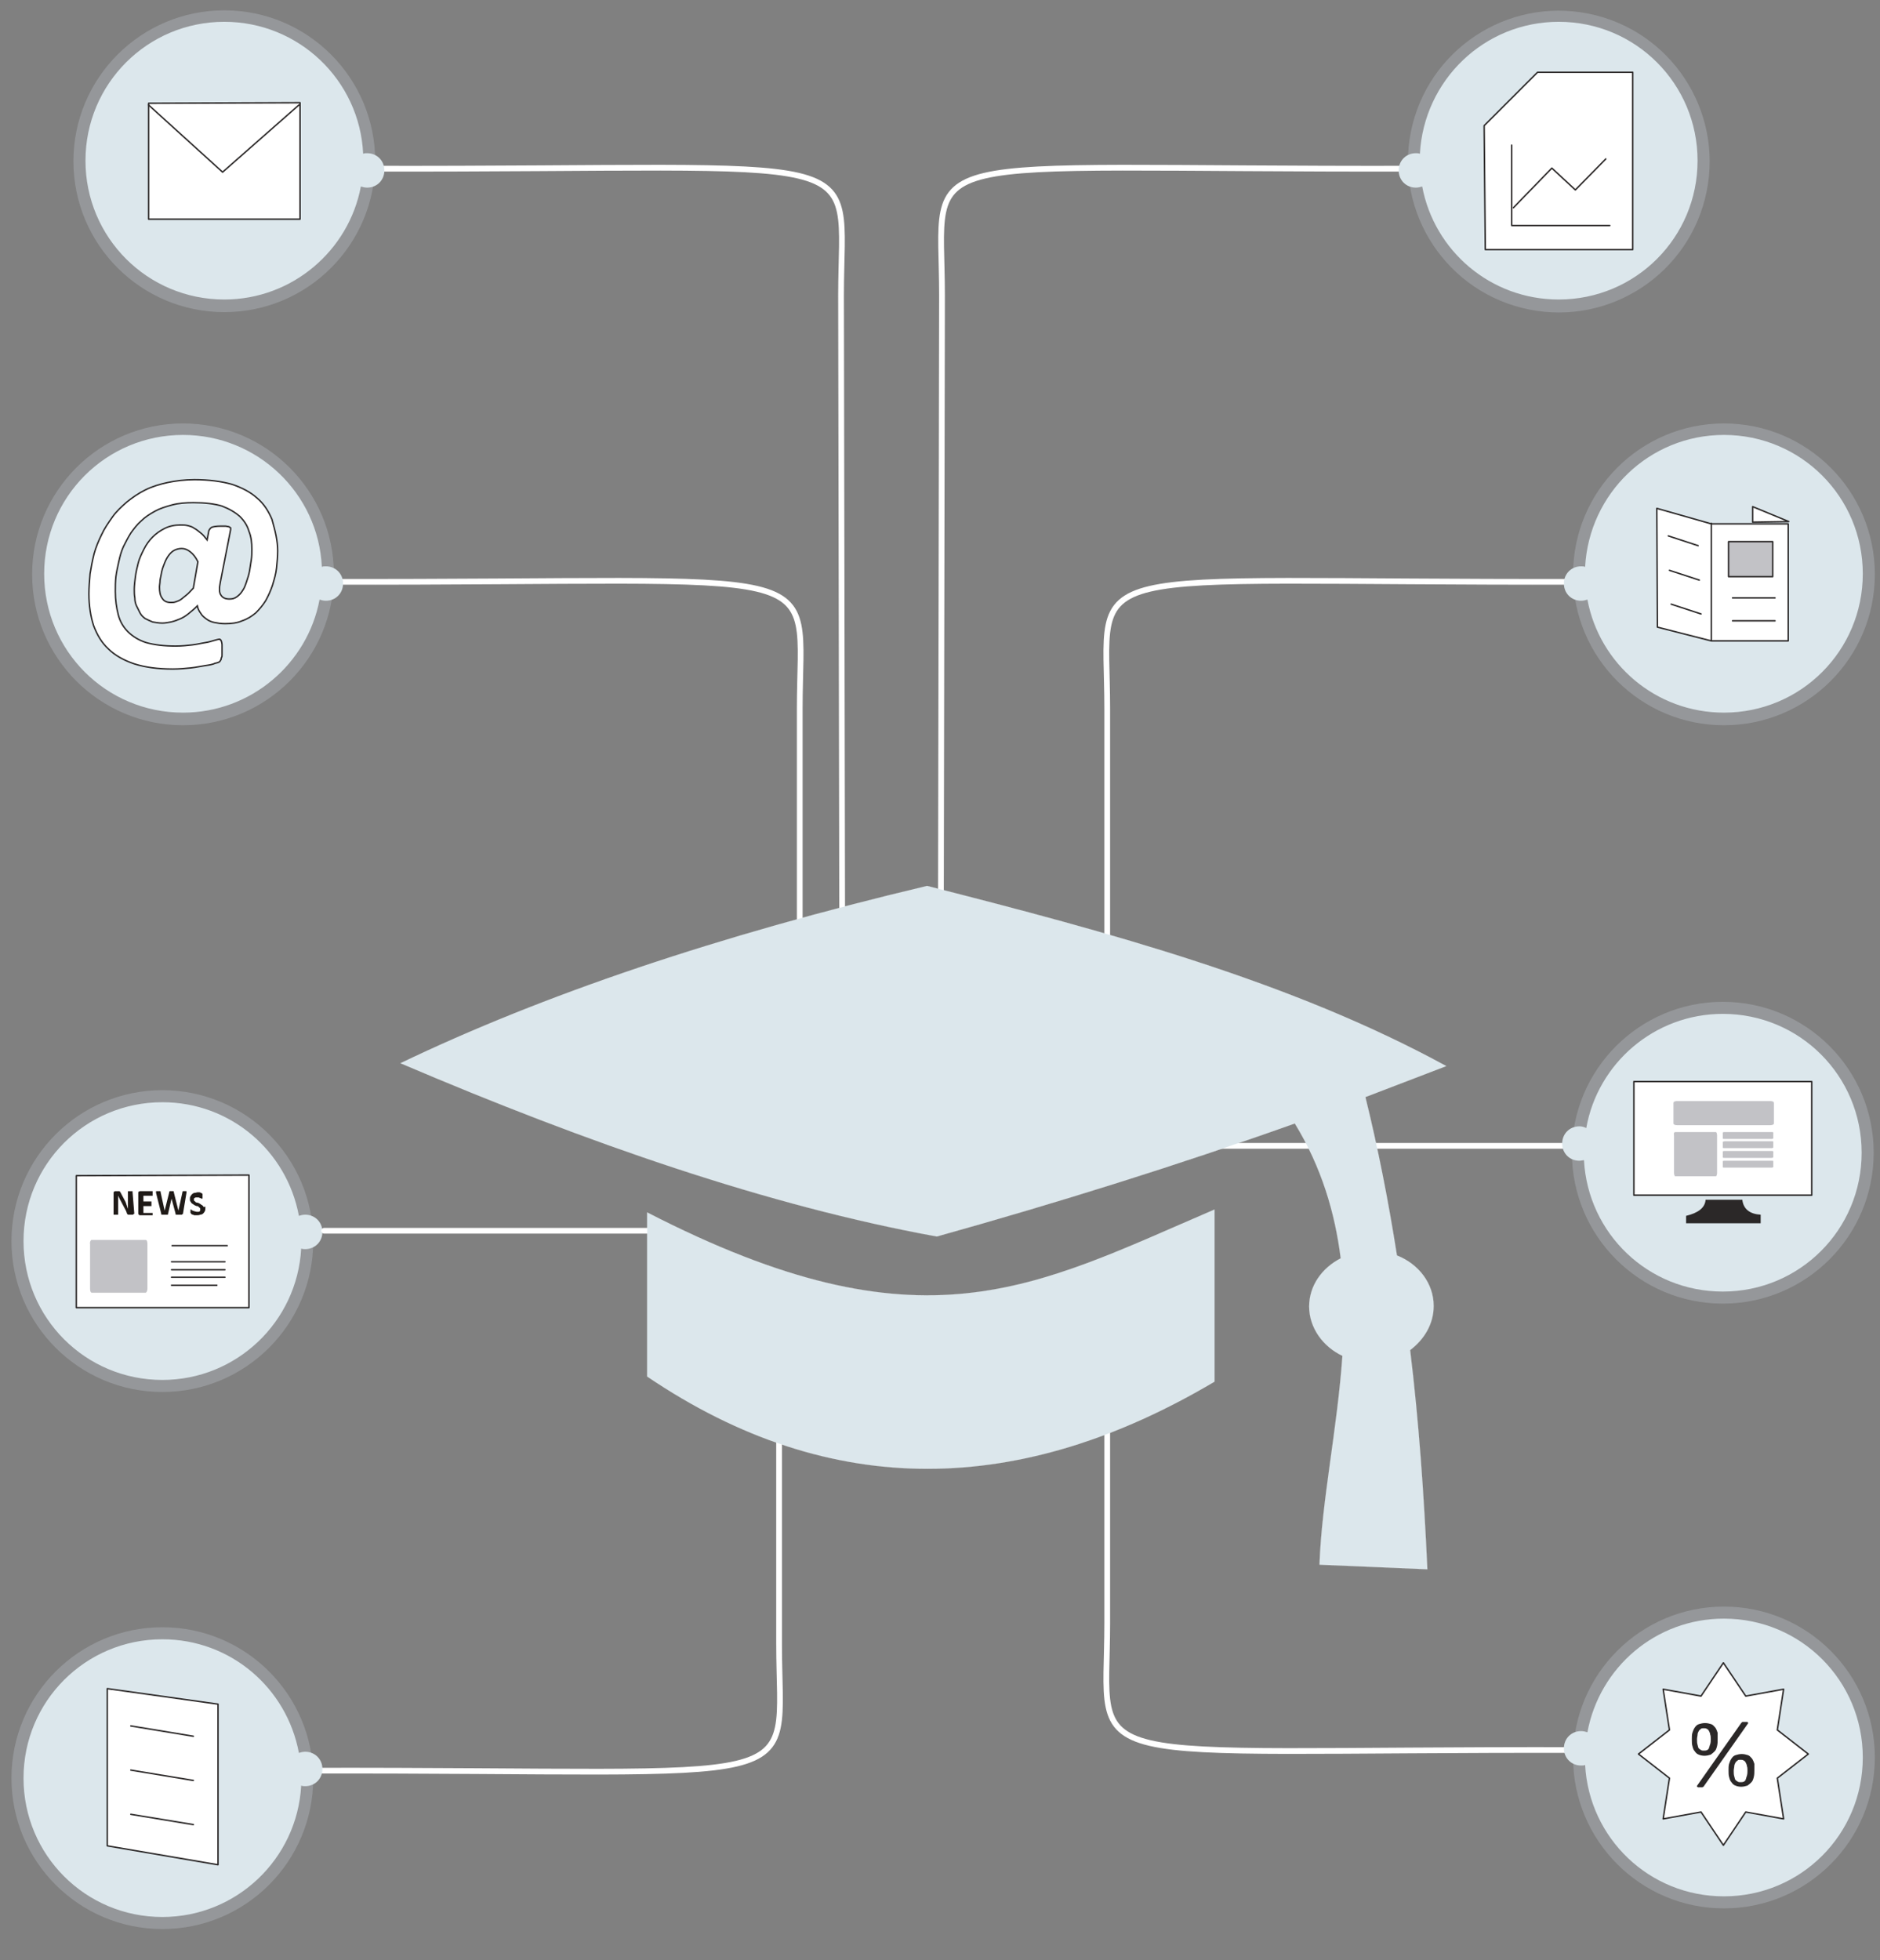 <?xml version="1.0" encoding="utf-8"?>
<!-- Generator: Adobe Illustrator 22.0.1, SVG Export Plug-In . SVG Version: 6.00 Build 0)  -->
<svg version="1.1"
	 id="Ebene_1" xmlns:corel-charset="http://product.corel.com/CGS/11/cddns/" xmlns:odm="http://product.corel.com/CGS/11/cddns/"
	 xmlns="http://www.w3.org/2000/svg" xmlns:xlink="http://www.w3.org/1999/xlink" x="0px" y="0px" viewBox="0 0 327.7 341.6"
	 style="enable-background:new 0 0 327.7 341.6;" xml:space="preserve">
<rect x="0" y="0" width="327.7" height="341.6" fill="#808080" stroke="none"/>
<style type="text/css">
	.st0{fill:#95979A;}
	.st1{fill:none;stroke:#FFFFFF;stroke-linecap:round;stroke-linejoin:round;}
	.st2{fill:#DCE7EC;}
	.st3{fill:#FFFFFF;stroke:#2B2828;stroke-width:0.25;stroke-linecap:round;stroke-linejoin:round;}
	.st4{fill:none;stroke:#2B2828;stroke-width:0.25;stroke-linecap:round;stroke-linejoin:round;}
	.st5{fill:#2B2828;stroke:#2B2828;stroke-width:3.000000e-03;}
	.st6{fill:#C2C2C6;}
	.st7{fill:#C2C2C6;stroke:#2B2828;stroke-width:0.25;stroke-linecap:round;stroke-linejoin:round;}
	.st8{fill:none;stroke:#2B2828;stroke-width:0.25;stroke-linecap:round;stroke-linejoin:round;}
	.st9{fill:none;stroke:#2B2828;stroke-width:0.25;stroke-linecap:round;stroke-linejoin:round;}
	.st10{fill:#FFFFFF;stroke:#2B2828;stroke-width:0.25;}
	.st11{fill:#2B2828;}
	.st12{fill:#1F1A17;}
	.st13{fill:#DCE7EC;stroke:#FFFFFF;stroke-width:1.388980e-02;stroke-linecap:round;stroke-linejoin:round;}
</style>
<g id="Ebene_x0020_1">
	<circle class="st0" cx="28.3" cy="216.3" r="26.3"/>
	<circle class="st0" cx="31.9" cy="100.1" r="26.3"/>
	<path class="st1" d="M57.2,101.4c89.8,0.2,82.2-4.3,82.2,22.1V167"/>
	<path class="st1" d="M275.2,101.4c-89.8,0.2-82.2-4.3-82.2,22.1V167"/>
	<circle class="st0" cx="300.5" cy="100.1" r="26.3"/>
	<path class="st1" d="M275.2,305c-89.8-0.2-82.2,4.3-82.2-22.1v-43.5"/>
	<circle class="st0" cx="300.5" cy="306.3" r="26.3"/>
	<path class="st1" d="M53.6,308.6c89.8-0.2,82.2,4.3,82.2-22.1V243"/>
	<circle class="st0" cx="28.3" cy="309.9" r="26.3"/>
	<path class="st1" d="M246.4,29.4c-89.8,0.2-82.2-4.3-82.2,22.1L164,162.3"/>
	
		<ellipse transform="matrix(0.198 -0.98 0.98 0.198 190.374 288.862)" class="st0" cx="271.7" cy="28.1" rx="26.3" ry="26.3"/>
	<path class="st1" d="M64.4,29.4c89.8,0.2,82.2-4.3,82.2,22.1l0.2,110.8"/>
	<circle class="st0" cx="39.1" cy="28.1" r="26.3"/>
	<path class="st2" d="M53.2,305.3c-0.4,0-0.8,0.1-1.1,0.2c-2.1-11.3-11.9-19.8-23.8-19.8c-13.4,0-24.2,10.8-24.2,24.2
		s10.8,24.2,24.2,24.2c12.9,0,23.5-10.1,24.2-22.9c0.2,0.1,0.5,0.1,0.7,0.1c1.7,0,3-1.3,3-3S54.9,305.3,53.2,305.3z"/>
	<path class="st2" d="M53.2,211.7c-0.4,0-0.8,0.1-1.1,0.2c-2.1-11.3-11.9-19.8-23.8-19.8c-13.4,0-24.2,10.8-24.2,24.2
		s10.8,24.2,24.2,24.2c12.9,0,23.5-10.1,24.2-22.9c0.2,0.1,0.5,0.1,0.7,0.1c1.7,0,3-1.3,3-3S54.9,211.7,53.2,211.7z"/>
	<circle class="st0" cx="300.3" cy="200.9" r="26.3"/>
	<path class="st2" d="M300.5,282.1c-11.9,0-21.7,8.5-23.8,19.8c-0.3-0.1-0.7-0.2-1.1-0.2c-1.7,0-3,1.3-3,3s1.3,3,3,3
		c0.3,0,0.5,0,0.7-0.1c0.7,12.8,11.2,22.9,24.2,22.9c13.4,0,24.2-10.8,24.2-24.2S313.9,282.1,300.5,282.1z"/>
	<path class="st2" d="M300.5,75.8c-13,0-23.5,10.2-24.2,23c-0.2-0.1-0.5-0.1-0.7-0.1c-1.7,0-3,1.3-3,3s1.3,3,3,3
		c0.4,0,0.8-0.1,1.1-0.2c2.1,11.2,11.9,19.7,23.8,19.7c13.4,0,24.2-10.8,24.2-24.2S313.9,75.8,300.5,75.8z"/>
	<path class="st2" d="M271.7,3.8c-13,0-23.5,10.2-24.2,23c-0.2-0.1-0.5-0.1-0.7-0.1c-1.7,0-3,1.3-3,3s1.3,3,3,3
		c0.4,0,0.8-0.1,1.1-0.2c2.1,11.2,11.9,19.7,23.8,19.7c13.4,0,24.2-10.8,24.2-24.2C295.9,14.6,285.1,3.8,271.7,3.8z"/>
	<path class="st2" d="M64,26.7c-0.3,0-0.5,0-0.7,0.1c-0.6-12.8-11.2-23-24.2-23C25.7,3.8,14.9,14.6,14.9,28
		c0,13.4,10.8,24.2,24.2,24.2c11.8,0,21.7-8.5,23.8-19.7c0.3,0.1,0.7,0.2,1.1,0.2c1.7,0,3-1.3,3-3S65.7,26.7,64,26.7z"/>
	<path class="st2" d="M56.8,98.7c-0.3,0-0.5,0-0.7,0.1c-0.6-12.8-11.2-23-24.2-23C18.5,75.8,7.7,86.6,7.7,100s10.8,24.2,24.2,24.2
		c11.8,0,21.7-8.5,23.8-19.7c0.3,0.1,0.7,0.2,1.1,0.2c1.7,0,3-1.3,3-3S58.5,98.7,56.8,98.7z"/>
	<path class="st1" d="M56.5,214.5H115"/>
	<path class="st1" d="M170.7,199.7h102.4"/>
	<g>
		<path class="st3" d="M25.9,18v20.2h26.4V17.9L25.9,18L25.9,18z"/>
		<path class="st4" d="M25.9,18.3L38.8,30l13.3-11.7"/>
	</g>
	<path class="st2" d="M300.3,176.7c-11.9,0-21.8,8.6-23.8,19.9c-0.4-0.2-0.8-0.3-1.2-0.3c-1.7,0-3,1.3-3,3s1.3,3,3,3
		c0.3,0,0.6-0.1,0.8-0.1c0.7,12.8,11.2,22.9,24.2,22.9c13.4,0,24.2-10.8,24.2-24.2S313.7,176.7,300.3,176.7z"/>
	<g>
		<rect x="284.8" y="188.5" class="st3" width="31" height="19.8"/>
		<path class="st5" d="M297.3,209.1c-0.1,1.4-1.3,2.3-3.4,2.8v1.3h13v-1.5c-1.8-0.1-3-0.9-3.2-2.6H297.3L297.3,209.1z"/>
		<path class="st6" d="M292.3,191.9h16.3c0.3,0,0.6,0.1,0.6,0.3v3.6c0,0.2-0.3,0.3-0.6,0.3h-16.3c-0.3,0-0.6-0.1-0.6-0.3v-3.6
			C291.7,192,292,191.9,292.3,191.9z"/>
		<path class="st6" d="M292,197.3h7.1c0.1,0,0.2,0.3,0.2,0.6v6.5c0,0.3-0.1,0.6-0.2,0.6H292c-0.1,0-0.2-0.3-0.2-0.6v-6.5
			C291.7,197.6,291.8,197.3,292,197.3z"/>
		<path class="st6" d="M300.6,197.3h8.2c0.2,0,0.3,0,0.3,0.1v1c0,0-0.1,0.1-0.3,0.1h-8.2c-0.2,0-0.3,0-0.3-0.1v-1
			C300.3,197.3,300.5,197.3,300.6,197.3z"/>
		<path class="st6" d="M300.6,198.9h8.2c0.2,0,0.3,0,0.3,0.1v1c0,0-0.1,0.1-0.3,0.1h-8.2c-0.2,0-0.3,0-0.3-0.1v-1
			C300.3,199,300.5,198.9,300.6,198.9z"/>
		<path class="st6" d="M300.6,200.6h8.2c0.2,0,0.3,0,0.3,0.1v1c0,0-0.1,0.1-0.3,0.1h-8.2c-0.2,0-0.3,0-0.3-0.1v-1
			C300.3,200.6,300.5,200.6,300.6,200.6z"/>
		<path class="st6" d="M300.6,202.3h8.2c0.2,0,0.3,0,0.3,0.1v1c0,0-0.1,0.1-0.3,0.1h-8.2c-0.2,0-0.3,0-0.3-0.1v-1
			C300.3,202.3,300.5,202.3,300.6,202.3z"/>
	</g>
	<g>
		<path class="st3" d="M288.8,88.6l9.5,2.7h13.4v20.4h-13.4l-9.4-2.4L288.8,88.6L288.8,88.6z"/>
		<path class="st3" d="M311.8,90.9l-6.3-2.6V91L311.8,90.9L311.8,90.9z"/>
		<rect x="301.3" y="94.4" class="st7" width="7.7" height="6.1"/>
		<path class="st8" d="M302,104.2h7.4"/>
		<path class="st8" d="M302,108.2h7.4"/>
		<path class="st8" d="M290.8,93.4l5.2,1.7"/>
		<path class="st8" d="M291,99.4l5.2,1.7"/>
		<path class="st8" d="M291.3,105.3l5.2,1.7"/>
		<path class="st8" d="M298.3,91.2v20.4"/>
	</g>
	<g>
		<path class="st3" d="M258.9,43.5h25.7V12.6H268l-9.3,9.3L258.9,43.5L258.9,43.5z"/>
		<path class="st8" d="M263.5,25.3v14h17.1"/>
		<path class="st8" d="M279.9,27.7l-5.3,5.4l-4.1-3.8l-6.7,6.9"/>
	</g>
	<g>
		<path class="st3" d="M18.7,294.3v27.4l19.3,3.3v-28L18.7,294.3L18.7,294.3z"/>
		<path class="st9" d="M22.8,300.8l10.9,1.8"/>
		<path class="st9" d="M22.8,308.5l10.9,1.8"/>
		<path class="st9" d="M22.8,316.2l10.9,1.8"/>
	</g>
	<path class="st10" d="M48.4,96c0,1-0.1,2-0.2,3c-0.1,1-0.4,2-0.7,3c-0.3,0.9-0.7,1.8-1.2,2.7c-0.5,0.8-1.1,1.5-1.7,2.1
		c-0.7,0.6-1.5,1.1-2.4,1.4c-0.9,0.4-1.9,0.5-3,0.5c-0.7,0-1.3-0.1-1.8-0.2s-1-0.3-1.4-0.6c-0.4-0.3-0.8-0.6-1-1
		c-0.3-0.4-0.5-0.8-0.6-1.3c-0.5,0.5-1.1,1-1.6,1.4s-1,0.7-1.5,0.9c-0.5,0.2-1,0.4-1.5,0.5s-1,0.2-1.5,0.2c-0.6,0-1.2-0.1-1.7-0.2
		c-0.5-0.2-0.9-0.4-1.3-0.6c-0.4-0.3-0.7-0.6-0.9-1c-0.2-0.4-0.4-0.8-0.6-1.2c-0.2-0.4-0.3-0.9-0.3-1.4c-0.1-0.5-0.1-1-0.1-1.5
		c0-0.6,0.1-1.4,0.2-2.2c0.1-0.8,0.3-1.6,0.5-2.4s0.6-1.6,1-2.4s0.9-1.5,1.5-2.1s1.3-1.1,2.1-1.5c0.8-0.4,1.7-0.6,2.7-0.6
		c0.5,0,0.9,0,1.3,0.1c0.4,0.1,0.8,0.2,1.2,0.5c0.4,0.2,0.7,0.5,1.1,0.8c0.4,0.3,0.7,0.7,1.1,1.2l0.3-1.6c0.1-0.2,0.2-0.4,0.5-0.6
		c0.3-0.1,0.8-0.2,1.5-0.2c0.4,0,0.7,0,0.9,0s0.4,0.1,0.6,0.1c0.1,0.1,0.2,0.1,0.3,0.2c0,0.1,0,0.2,0,0.3l-1.8,9.2
		c-0.2,1-0.2,1.8,0.1,2.2c0.3,0.5,0.8,0.7,1.5,0.7c0.5,0,0.9-0.1,1.3-0.4c0.4-0.3,0.7-0.6,1-1.1c0.3-0.4,0.5-1,0.7-1.6
		s0.4-1.2,0.5-1.8c0.1-0.6,0.2-1.3,0.3-1.9s0.1-1.3,0.1-1.9c0-1.1-0.1-2.1-0.5-3.1c-0.3-1-0.8-1.8-1.6-2.6c-0.8-0.7-1.8-1.3-3.1-1.8
		c-1.3-0.4-3-0.6-5-0.6c-1.3,0-2.6,0.1-3.7,0.4s-2.1,0.6-3,1.1s-1.7,1-2.4,1.7c-0.7,0.6-1.3,1.4-1.8,2.1c-0.5,0.8-0.9,1.6-1.3,2.4
		c-0.4,0.9-0.6,1.7-0.8,2.6c-0.2,0.9-0.4,1.8-0.5,2.6c-0.1,0.9-0.1,1.7-0.1,2.6c0,1.5,0.2,2.8,0.5,4s0.9,2.2,1.7,3
		c0.8,0.8,1.9,1.5,3.2,1.9c1.4,0.4,3.1,0.6,5.1,0.6c1.1,0,2-0.1,2.9-0.2c0.9-0.1,1.6-0.3,2.3-0.4s1.2-0.3,1.6-0.4
		c0.4-0.1,0.7-0.2,0.8-0.2s0.2,0,0.2,0.1c0.1,0,0.1,0.1,0.2,0.3c0,0.1,0.1,0.3,0.1,0.6c0,0.2,0,0.5,0,0.9c0,0.3,0,0.6,0,0.8
		c0,0.2,0,0.4-0.1,0.5c0,0.1-0.1,0.3-0.1,0.4c-0.1,0.1-0.1,0.2-0.2,0.3c-0.1,0.1-0.3,0.2-0.8,0.3c-0.4,0.2-1,0.3-1.7,0.4
		s-1.6,0.3-2.5,0.4c-1,0.1-2,0.2-3.2,0.2c-2.6,0-4.8-0.3-6.7-0.9c-1.8-0.6-3.4-1.5-4.5-2.6c-1.2-1.1-2-2.5-2.6-4.1
		c-0.5-1.6-0.8-3.4-0.8-5.5c0-1.1,0.1-2.3,0.2-3.5c0.2-1.2,0.4-2.3,0.7-3.5c0.3-1.1,0.8-2.3,1.3-3.3c0.5-1.1,1.2-2.1,1.9-3.1
		c0.7-1,1.6-1.8,2.5-2.6c1-0.8,2-1.5,3.2-2.1s2.5-1,3.9-1.3s3-0.5,4.7-0.5c2.5,0,4.7,0.3,6.5,0.8c1.8,0.6,3.3,1.4,4.4,2.4
		c1.2,1,2,2.3,2.6,3.7C48,92.6,48.4,94.3,48.4,96L48.4,96z M34.5,97.9c-0.4-0.8-0.8-1.3-1.3-1.7c-0.5-0.4-1-0.6-1.5-0.6
		s-0.9,0.1-1.3,0.3c-0.4,0.2-0.7,0.5-1,0.9s-0.5,0.8-0.7,1.3s-0.4,1-0.5,1.5s-0.2,1-0.3,1.5c0,0.5-0.1,0.9-0.1,1.2
		c0,0.8,0.1,1.5,0.5,2c0.3,0.5,0.8,0.7,1.5,0.7c0.3,0,0.5,0,0.8-0.1s0.6-0.2,0.9-0.4c0.3-0.2,0.6-0.5,1-0.8c0.4-0.3,0.7-0.7,1.2-1.2
		L34.5,97.9L34.5,97.9z"/>
	<g>
		<path class="st3" d="M300.4,289.8l3.9,5.8l6.6-1.2l-1.1,7.1l5.4,4.2l-5.4,4.2l1.1,7.1l-6.6-1.2l-3.9,5.8l-3.9-5.8l-6.6,1.2
			l1.1-7.1l-5.4-4.2l5.4-4.2l-1.1-7.1l6.6,1.2L300.4,289.8z"/>
		<path class="st11" d="M299.4,303.1c0,0.4,0,0.8-0.1,1.2c-0.1,0.4-0.2,0.7-0.4,0.9c-0.2,0.2-0.4,0.4-0.7,0.6
			c-0.3,0.1-0.7,0.2-1.1,0.2s-0.8-0.1-1-0.2c-0.3-0.1-0.5-0.3-0.7-0.6c-0.2-0.2-0.3-0.5-0.4-0.9c-0.1-0.3-0.1-0.7-0.1-1.2
			c0-0.4,0-0.8,0.1-1.1c0.1-0.3,0.2-0.6,0.4-0.9c0.2-0.3,0.4-0.5,0.7-0.6c0.3-0.1,0.7-0.2,1.1-0.2s0.8,0.1,1.1,0.2
			c0.3,0.1,0.5,0.4,0.7,0.6c0.2,0.3,0.3,0.6,0.4,0.9C299.4,302.4,299.4,302.7,299.4,303.1z M298.2,303.1c0-0.3,0-0.6-0.1-0.8
			c0-0.2-0.1-0.4-0.2-0.6s-0.2-0.3-0.4-0.4c-0.2-0.1-0.3-0.1-0.5-0.1s-0.4,0-0.5,0.1s-0.3,0.2-0.4,0.4c-0.1,0.2-0.2,0.4-0.2,0.6
			s-0.1,0.5-0.1,0.8c0,0.4,0,0.7,0.1,1s0.1,0.5,0.2,0.6s0.2,0.2,0.4,0.3c0.1,0.1,0.3,0.1,0.5,0.1s0.4,0,0.6-0.1
			c0.1-0.1,0.3-0.2,0.3-0.4c0.1-0.2,0.1-0.4,0.2-0.6C298.2,303.7,298.2,303.4,298.2,303.1L298.2,303.1z M305.8,308.5
			c0,0.4,0,0.8-0.1,1.2s-0.2,0.7-0.4,0.9c-0.2,0.2-0.4,0.4-0.7,0.6c-0.3,0.1-0.7,0.2-1.1,0.2s-0.8-0.1-1-0.2
			c-0.3-0.1-0.5-0.3-0.7-0.6c-0.2-0.2-0.3-0.5-0.4-0.9c-0.1-0.3-0.1-0.7-0.1-1.2c0-0.4,0-0.8,0.1-1.1c0.1-0.3,0.2-0.6,0.4-0.9
			c0.2-0.3,0.4-0.5,0.7-0.6c0.3-0.1,0.7-0.2,1.1-0.2s0.8,0.1,1.1,0.2c0.3,0.1,0.5,0.4,0.7,0.6c0.2,0.3,0.3,0.6,0.4,0.9
			C305.8,307.8,305.8,308.2,305.8,308.5L305.8,308.5z M304.6,308.6c0-0.3,0-0.6-0.1-0.8c0-0.2-0.1-0.4-0.2-0.6s-0.2-0.3-0.4-0.4
			c-0.2-0.1-0.3-0.1-0.5-0.1s-0.4,0-0.5,0.1s-0.3,0.2-0.4,0.4c-0.1,0.2-0.2,0.4-0.2,0.6s-0.1,0.5-0.1,0.8c0,0.4,0,0.7,0.1,1
			s0.1,0.5,0.2,0.6s0.2,0.2,0.4,0.3c0.1,0.1,0.3,0.1,0.5,0.1s0.4,0,0.6-0.1c0.1-0.1,0.3-0.2,0.3-0.4c0.1-0.2,0.1-0.4,0.2-0.6
			C304.6,309.1,304.6,308.9,304.6,308.6z M297,311.3c0,0.1-0.1,0.1-0.1,0.1s-0.1,0-0.1,0.1c-0.1,0-0.1,0-0.2,0s-0.2,0-0.3,0
			c-0.1,0-0.2,0-0.3,0c-0.1,0-0.1-0.1-0.2-0.1v-0.1c0-0.1,0-0.1,0.1-0.2l7.6-10.8l0.1-0.1l0.1-0.1c0.1,0,0.1,0,0.2,0s0.2,0,0.3,0
			c0.1,0,0.2,0,0.3,0c0.1,0,0.1,0,0.2,0.1v0.1c0,0.1,0,0.1-0.1,0.2L297,311.3L297,311.3z"/>
	</g>
	<g>
		<path class="st3" d="M13.3,204.9v23h30.1v-23.1L13.3,204.9z"/>
		<path class="st8" d="M30,217.1h9.6"/>
		<path class="st6" d="M15.9,216.1h9.5c0.2,0,0.3,0.3,0.3,0.7v7.8c0,0.4-0.2,0.7-0.3,0.7H16c-0.2,0-0.3-0.3-0.3-0.7v-7.8
			C15.6,216.4,15.9,216.1,15.9,216.1z"/>
		<path class="st8" d="M29.9,219.9h9.3"/>
		<path class="st8" d="M29.9,221.3h9.3"/>
		<path class="st8" d="M29.9,222.6h9.3"/>
		<path class="st8" d="M29.9,224h7.9"/>
		<path class="st12" d="M23.4,211.4v0.1c0,0,0,0.1-0.1,0.1c0,0-0.1,0-0.1,0.1H23h-0.4c-0.1,0-0.1,0-0.2,0s-0.1,0-0.2-0.1
			c0,0-0.1-0.1-0.1-0.2c0-0.1-0.1-0.2-0.1-0.3l-1-1.9c-0.1-0.1-0.1-0.2-0.2-0.4c-0.1-0.1-0.1-0.3-0.2-0.4l0,0c0,0.2,0,0.3,0,0.5
			s0,0.3,0,0.5v2.2c0,0,0,0,0,0.1c0,0,0,0-0.1,0h-0.1c0,0-0.1,0-0.2,0s-0.1,0-0.2,0h-0.1c0,0,0,0-0.1,0c0,0,0,0,0-0.1v-3.7
			c0-0.1,0-0.2,0.1-0.2c0.1-0.1,0.1-0.1,0.2-0.1h0.5c0.1,0,0.1,0,0.2,0s0.1,0,0.1,0.1l0.1,0.1c0,0.1,0.1,0.1,0.1,0.2l0.8,1.5
			c0,0.1,0.1,0.2,0.1,0.3s0.1,0.2,0.1,0.3s0.1,0.2,0.1,0.3s0.1,0.2,0.1,0.3l0,0c0-0.2,0-0.3,0-0.5s0-0.3,0-0.5v-2c0,0,0,0,0-0.1
			c0,0,0,0,0.1,0h0.1c0,0,0.1,0,0.2,0s0.1,0,0.2,0H23c0,0,0,0,0.1,0c0,0,0,0,0,0.1L23.4,211.4L23.4,211.4z"/>
		<path class="st12" d="M26.6,211.4c0,0.1,0,0.1,0,0.2v0.1c0,0,0,0,0,0.1c0,0,0,0-0.1,0h-2.1c-0.1,0-0.1,0-0.2-0.1
			c0,0-0.1-0.1-0.1-0.2v-3.6c0-0.1,0-0.2,0.1-0.2c0,0,0.1-0.1,0.2-0.1h2.1c0,0,0,0,0.1,0c0,0,0,0,0,0.1v0.1c0,0,0,0.1,0,0.2
			c0,0.1,0,0.1,0,0.2v0.1c0,0,0,0,0,0.1c0,0,0,0-0.1,0H25v1h1.3c0,0,0,0,0.1,0c0,0,0,0,0,0.1v0.1c0,0,0,0.1,0,0.2c0,0.1,0,0.1,0,0.2
			v0.1c0,0,0,0,0,0.1c0,0,0,0-0.1,0H25v1.2h1.5C26.5,211.4,26.5,211.4,26.6,211.4c0,0,0,0,0,0.1v0.1
			C26.6,211.3,26.6,211.3,26.6,211.4L26.6,211.4z"/>
		<path class="st12" d="M31.9,211.5c0,0.1,0,0.1-0.1,0.1l-0.1,0.1c0,0-0.1,0-0.2,0s-0.2,0-0.3,0c-0.1,0-0.2,0-0.3,0
			c-0.1,0-0.1,0-0.2,0c0,0-0.1,0-0.1-0.1v-0.1l-0.7-2.6l0,0l-0.6,2.6v0.1c0,0,0,0.1-0.1,0.1c0,0-0.1,0-0.2,0s-0.2,0-0.3,0
			c-0.1,0-0.2,0-0.3,0c-0.1,0-0.1,0-0.2,0c0,0-0.1,0-0.1-0.1v-0.1l-0.9-3.6c0-0.1,0-0.1,0-0.2v-0.1h0.1c0.1,0,0.1,0,0.3,0
			c0.1,0,0.2,0,0.2,0c0.1,0,0.1,0,0.1,0s0.1,0,0.1,0.1v0.1l0.7,3.2l0,0l0.8-3.2v-0.1c0,0,0,0,0.1-0.1h0.1c0.1,0,0.1,0,0.2,0
			s0.2,0,0.2,0c0.1,0,0.1,0,0.1,0s0.1,0,0.1,0.1v0.1l0.8,3.2l0,0l0.7-3.2v-0.1c0,0,0,0,0.1-0.1H32c0.1,0,0.1,0,0.2,0
			c0.1,0,0.2,0,0.2,0c0.1,0,0.1,0,0.1,0v0.1c0,0,0,0.1,0,0.2L31.9,211.5L31.9,211.5z"/>
		<path class="st12" d="M35.8,210.5c0,0.2,0,0.4-0.1,0.6c-0.1,0.2-0.2,0.3-0.3,0.4c-0.1,0.1-0.3,0.2-0.5,0.2
			c-0.2,0.1-0.4,0.1-0.6,0.1c-0.1,0-0.3,0-0.4,0c-0.1,0-0.2-0.1-0.3-0.1s-0.2-0.1-0.2-0.1c-0.1,0-0.1-0.1-0.1-0.1s0-0.1-0.1-0.1
			c0-0.1,0-0.1,0-0.2c0-0.1,0-0.1,0-0.2v-0.1c0,0,0,0,0-0.1c0,0,0,0,0.1,0c0,0,0.1,0,0.1,0.1c0.1,0,0.1,0.1,0.2,0.1
			c0.1,0,0.2,0.1,0.3,0.1s0.3,0.1,0.4,0.1c0.1,0,0.2,0,0.3,0s0.2-0.1,0.2-0.1c0.1,0,0.1-0.1,0.1-0.2c0-0.1,0-0.1,0-0.2
			c0-0.1,0-0.2-0.1-0.2c-0.1-0.1-0.1-0.1-0.2-0.2c-0.1-0.1-0.2-0.1-0.3-0.1s-0.2-0.1-0.3-0.1c-0.1-0.1-0.2-0.1-0.3-0.2
			c-0.1-0.1-0.2-0.1-0.3-0.2c-0.1-0.1-0.1-0.2-0.2-0.3c-0.1-0.1-0.1-0.3-0.1-0.4c0-0.2,0-0.4,0.1-0.5c0.1-0.2,0.2-0.3,0.3-0.4
			c0.1-0.1,0.3-0.2,0.4-0.2c0.2,0,0.4-0.1,0.5-0.1s0.2,0,0.3,0s0.2,0,0.3,0.1c0.1,0,0.2,0.1,0.2,0.1c0.1,0,0.1,0.1,0.1,0.1
			s0,0,0,0.1c0,0,0,0,0,0.1v0.1v0.1c0,0.1,0,0.1,0,0.2v0.1c0,0,0,0,0,0.1c0,0,0,0-0.1,0h-0.1c-0.1,0-0.1-0.1-0.2-0.1
			c-0.1,0-0.2-0.1-0.3-0.1s-0.2,0-0.3,0s-0.2,0-0.2,0c-0.1,0-0.1,0.1-0.2,0.1l-0.1,0.1c0,0.1,0,0.1,0,0.2c0,0.1,0,0.2,0.1,0.2
			c0.1,0.1,0.1,0.1,0.2,0.2c0.1,0.1,0.2,0.1,0.3,0.1s0.2,0.1,0.3,0.1c0.1,0.1,0.2,0.1,0.3,0.2c0.1,0.1,0.2,0.1,0.3,0.2
			c0.1,0.1,0.2,0.2,0.2,0.3C35.8,210.2,35.8,210.3,35.8,210.5L35.8,210.5z"/>
	</g>
	<g>
		<path class="st13" d="M112.8,211.3v28.6c32.2,21.8,65.3,20.8,98.9,0.9v-30C180,224.4,160.8,236,112.8,211.3z"/>
		<path class="st13" d="M249.9,227.6c0-3.9-2.6-7.3-6.4-8.8c-1.5-9.5-3.3-18.7-5.5-27.6c4.7-1.8,9.4-3.6,14.1-5.4
			c-27.1-14.8-58.7-23.3-90.5-31.4c-36.6,8.7-67,19-91.8,30.9c32.8,14,64.3,24.9,93.5,30.2c21.1-5.9,41.9-12.4,62.4-19.7
			c4.7,7.7,7,15.6,8,23.5c-3.3,1.7-5.5,4.8-5.5,8.4c0,3.7,2.4,7,5.8,8.6c-0.9,12.8-3.6,25.2-4,36.4l18.8,0.8
			c-0.6-13.1-1.5-25.9-3-38.2C248.3,233.4,249.9,230.7,249.9,227.6z"/>
	</g>
</g>
</svg>

